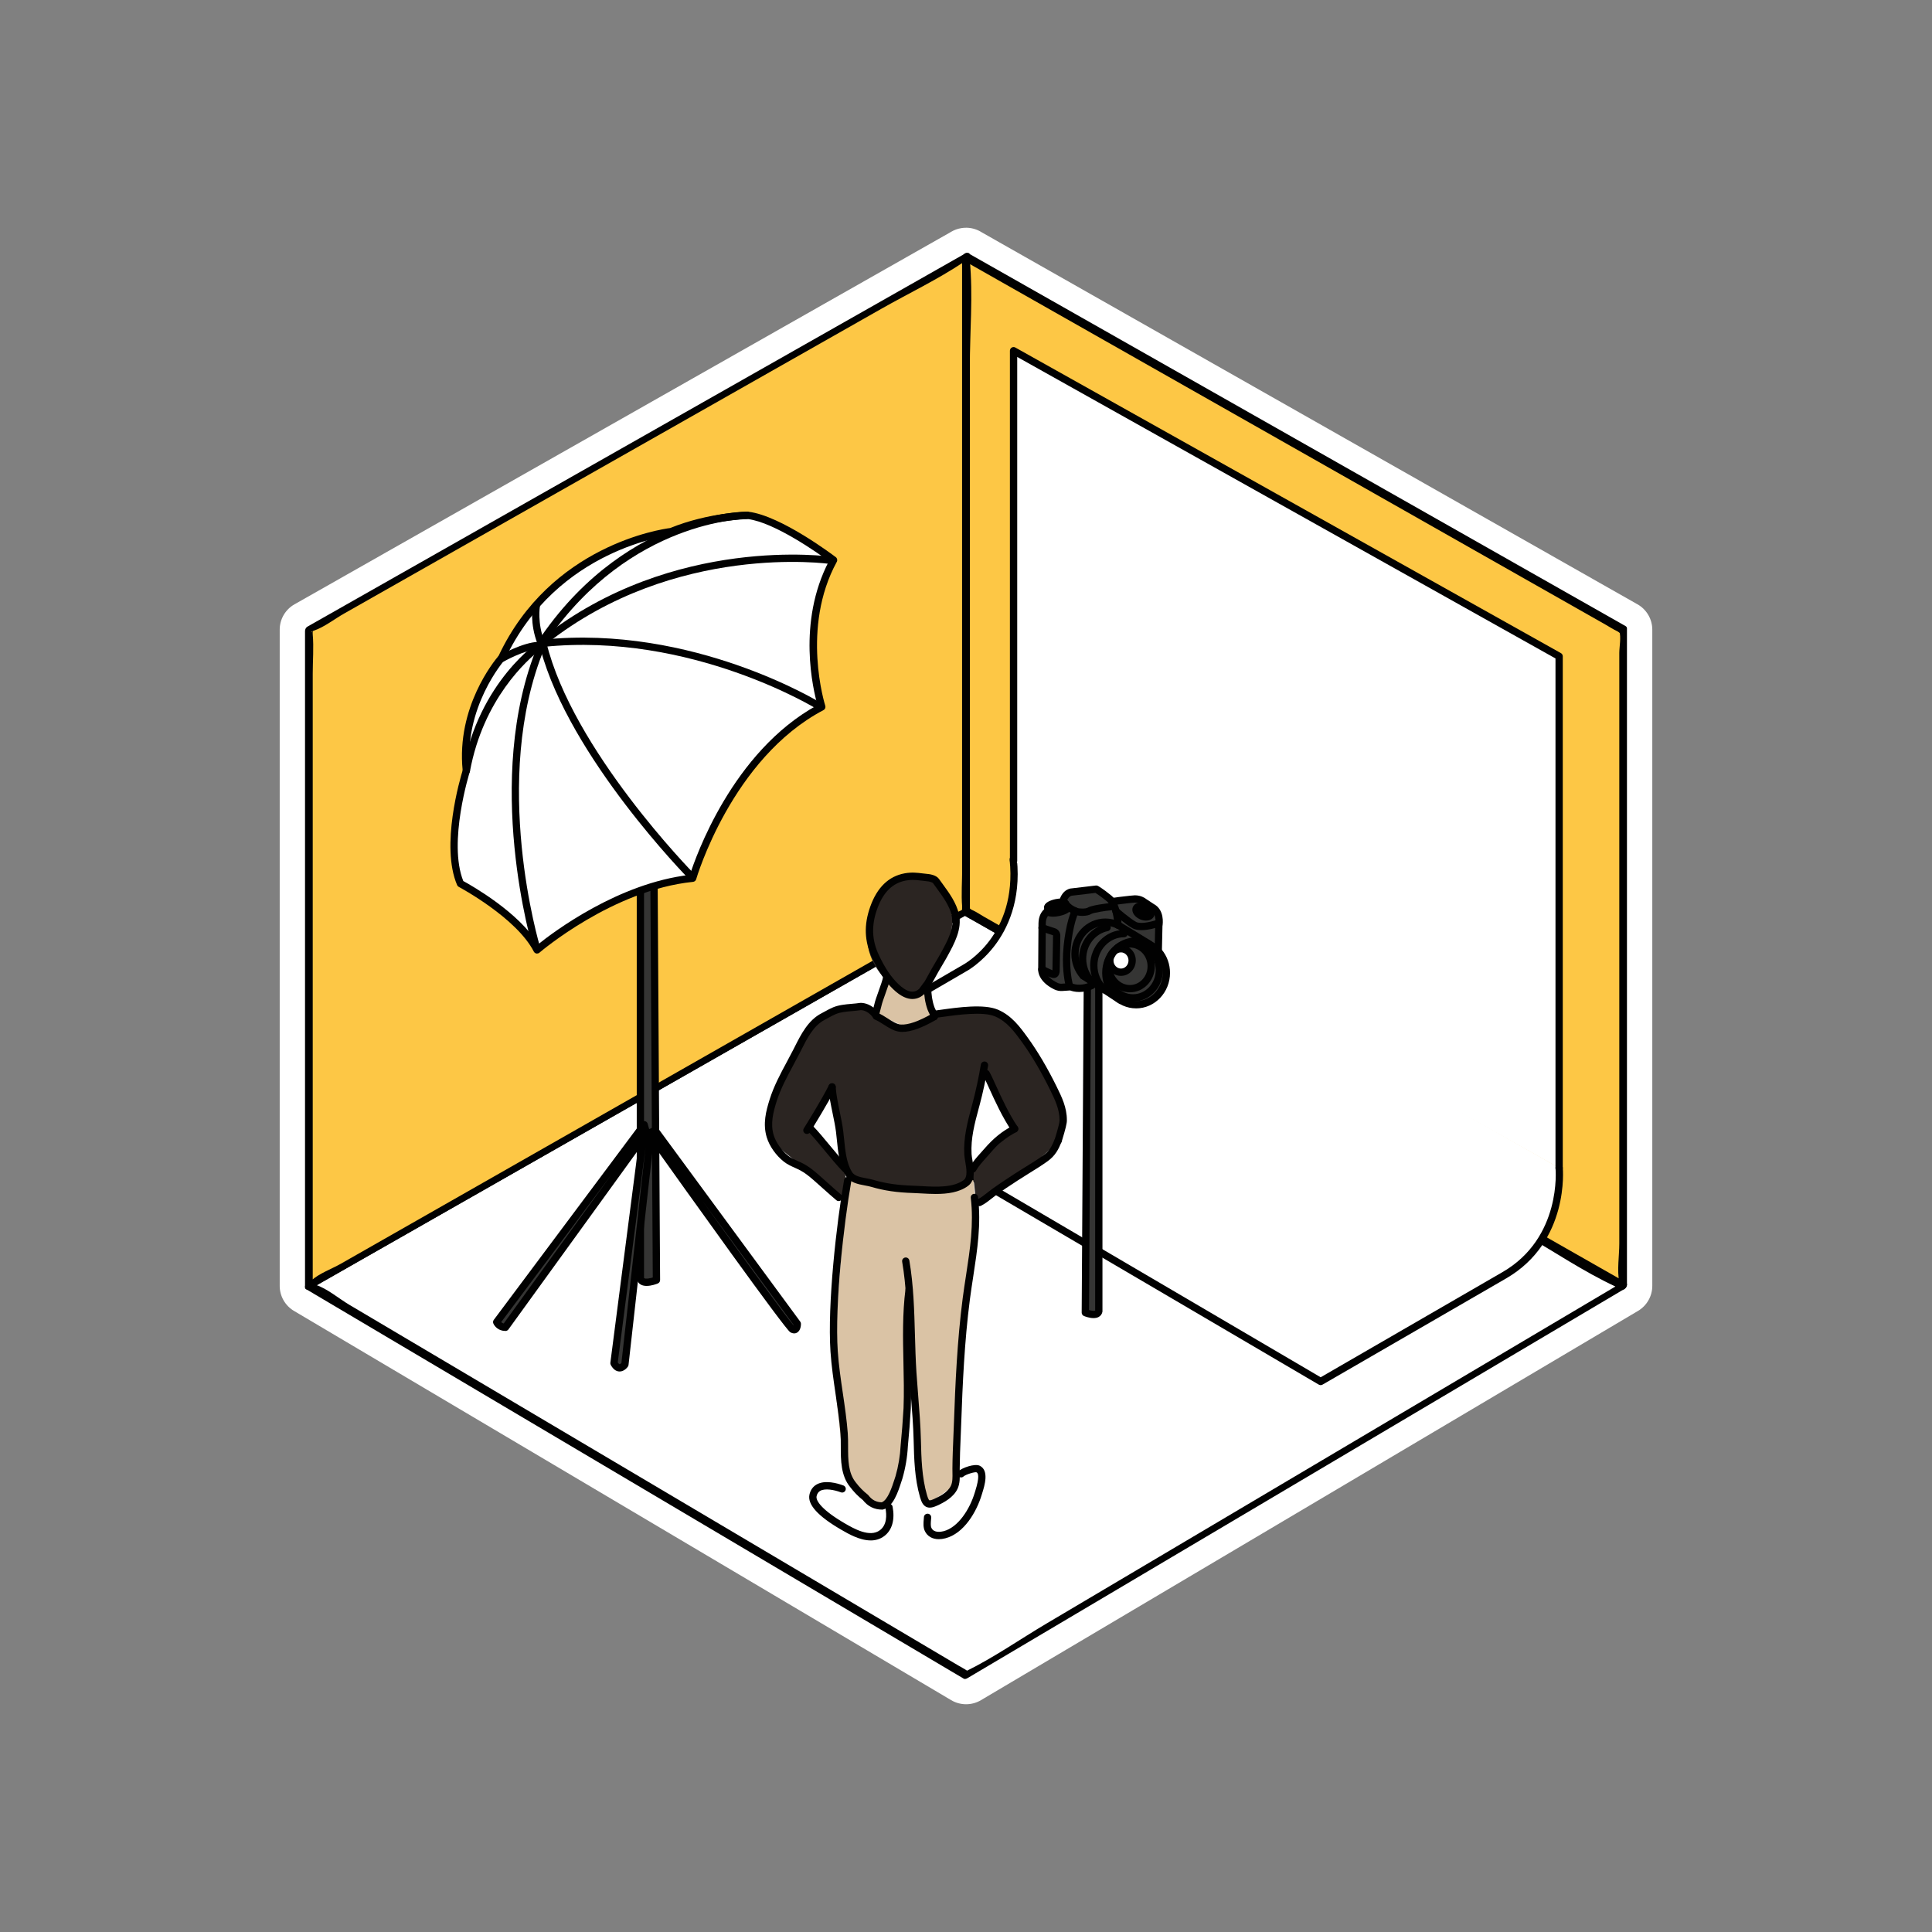 <?xml version="1.0" encoding="UTF-8"?>
<svg id="Calque_112" data-name="Calque 112" xmlns="http://www.w3.org/2000/svg" viewBox="0 0 1000 1000">
  <rect x="0" y="0" width="1000" height="1000" fill="#808080" stroke="none"/>
  <defs>
    <style>
      .cls-1 {
        fill: #010101;
      }

      .cls-2 {
        fill: #fdc745;
      }

      .cls-3 {
        fill: #fff;
      }

      .cls-4 {
        fill: #dac3a5;
      }

      .cls-5 {
        fill: #2b2522;
      }

      .cls-6 {
        fill: #353534;
      }
    </style>
  </defs>
  <g>
    <polygon class="cls-3" points="500.04 133.02 500.04 132.97 500 132.99 499.96 132.97 499.96 133.02 159.87 325.93 159.87 665.54 500.04 867.02 840.13 665.54 840.13 325.93 500.04 133.02"/>
    <path class="cls-3" d="m500.04,132.97v.05l340.09,192.91v339.61l-340.09,201.48-340.17-201.48v-339.61l340.09-192.91v-.05l.04.02.04-.02m-.03-15.09c-.8,0-1.59.06-2.38.19-1.85.29-3.65.92-5.31,1.9-.16.09-.31.19-.46.28l-339.44,192.55c-4.73,2.68-7.65,7.7-7.65,13.13v339.61c0,5.33,2.81,10.27,7.4,12.99l340.17,201.48c2.37,1.4,5.03,2.11,7.69,2.11s5.32-.7,7.7-2.11l340.09-201.48c4.59-2.72,7.4-7.66,7.4-12.99v-339.61c0-5.44-2.92-10.45-7.65-13.13L508.16,120.26c-.17-.11-.34-.21-.52-.32-2.36-1.37-5-2.07-7.64-2.07h0Z"/>
  </g>
  <polyline class="cls-3" points="840.13 665.54 500.04 867.02 159.87 665.54 499.96 471.74 840.13 665.54"/>
  <path class="cls-1" d="m839.4,663.96c-38.36,22.72-76.71,45.45-115.07,68.17-60.89,36.07-121.77,72.14-182.66,108.21-13.75,8.15-27.35,17.67-41.72,24.71-1.64.8,2.21.76.66-.28s-3.18-1.88-4.75-2.81c-7.21-4.27-14.42-8.54-21.63-12.81-58.16-34.45-116.32-68.9-174.48-103.34-29.4-17.42-58.81-34.83-88.21-52.25-10.27-6.08-20.53-12.16-30.8-18.24-5.28-3.13-11.52-8.47-17.4-10.31-.76-.24-1.54-.91-2.24-1.33l-.49,3.45c38.19-21.76,76.37-43.52,114.56-65.28,61-34.76,121.99-69.52,182.99-104.28,13.78-7.85,27.47-17.2,41.88-23.87,1.69-.78-2.23-.75-.64.28s3.24,1.84,4.84,2.76c7.18,4.09,14.36,8.18,21.54,12.27,58.26,33.19,116.51,66.38,174.77,99.57,29.21,16.64,58.43,33.29,87.64,49.93,15.92,9.07,31.76,19.96,48.44,27.59.79.36,1.53.87,2.28,1.3,1.87,1.07,4.57-2.52,2.45-3.73-38.71-22.06-77.43-44.11-116.14-66.17-61.24-34.89-122.47-69.77-183.71-104.66-9.26-5.28-18.52-10.55-27.78-15.83-3.27-1.86-8.44-6.35-12.23-6.97-2.45-.4-4.51,1.37-6.69,2.62-6.93,3.95-13.85,7.89-20.78,11.84-58.05,33.08-116.1,66.16-174.15,99.24-29.81,16.99-59.62,33.98-89.43,50.96-16.29,9.28-33.15,17.96-49.03,27.94-.74.46-1.52.87-2.28,1.3-1.18.67-1.87,2.63-.49,3.45,38.36,22.72,76.73,45.45,115.09,68.17,61.09,36.18,122.17,72.36,183.26,108.54,13.94,8.26,27.88,16.51,41.82,24.77.6.36,1.43.04,1.96-.28,38.36-22.72,76.71-45.45,115.07-68.17,61.07-36.18,122.14-72.36,183.22-108.54,13.94-8.26,27.87-16.51,41.81-24.77,2.23-1.32,1.08-4.68-1.46-3.17h0Z"/>
  <polygon class="cls-2" points="500.04 132.97 159.87 325.93 159.87 665.54 500.04 471.74 500.04 132.97"/>
  <polygon class="cls-2" points="499.96 132.97 840.13 325.93 840.13 665.54 499.96 471.74 499.96 132.97"/>
  <path class="cls-1" d="m499.31,131.38c-38.4,21.78-76.79,43.56-115.19,65.34-60.91,34.55-121.83,69.11-182.74,103.66-14.08,7.99-28.16,15.97-42.24,23.96-.85.48-1.26,1.44-1.26,2.36v339.61c0,1.52,1.9,1.28,2.72.81,38.45-21.91,76.91-43.82,115.36-65.72,60.94-34.72,121.88-69.44,182.82-104.15,14-7.97,28-15.95,41.99-23.92.85-.48,1.26-1.44,1.26-2.36V132.19c0-2.55-3.98-.55-3.98,1.55v315.73c0,6.58-.58,13.46,0,20.02.13,1.53-.77,3.86.62,1.84,1.6-2.33-.65-.29-1.5.04-5.33,2.1-10.49,5.98-15.46,8.81-9.08,5.17-18.15,10.34-27.23,15.51-57.12,32.54-114.23,65.08-171.35,97.62-26.39,15.03-52.78,30.07-79.16,45.1-9.2,5.24-18.41,10.49-27.61,15.73-4.61,2.63-11.32,5.04-15.22,8.67-.51.48-1.37.78-1.99,1.14.91.27,1.81.54,2.72.81v-316.01c0-6.69.59-13.7,0-20.38-.09-1.06.11-2.16,0-3.22.32,2.99-2.51,2.32.75,1.21,5.24-1.8,10.52-5.97,15.32-8.69,9.06-5.14,18.13-10.28,27.19-15.43,57.27-32.48,114.54-64.97,171.8-97.45,26.44-15,52.89-30,79.33-45,14.03-7.96,29.09-15.14,42.51-24.11.63-.42,1.34-.76,2.01-1.14,2.26-1.28,1.11-4.63-1.46-3.17Z"/>
  <path class="cls-3" d="m807.01,604.55s3.85,36.94-28.45,55.56l-94.99,54.94-261.5-154.88,94.99-49.04,20.76-59.88,269.2,153.3Z"/>
  <path class="cls-1" d="m498.73,134.83c34.03,19.3,68.06,38.61,102.09,57.91,58.8,33.35,117.59,66.7,176.39,100.05,17.97,10.19,35.94,20.39,53.92,30.58,1.9,1.08,3.79,2.34,5.77,3.27,1.66.79,1.89,1.9,1.24.09,1.04,2.94,0,8.19,0,11.24,0,57.87,0,115.74,0,173.6,0,32.45,0,64.9,0,97.36,0,11.59,0,23.18,0,34.78,0,6.18-1.26,13.88,0,19.95.17.8,0,1.81,0,2.64,1.07-.88,2.14-1.76,3.21-2.64-34.1-19.43-68.2-38.85-102.3-58.28-58.63-33.4-117.26-66.8-175.88-100.2-18-10.25-35.99-20.51-53.99-30.76-1.91-1.09-3.84-2.46-5.86-3.34-1.67-.72-2.07-2.09-1.37-.15-1.02-2.84,0-7.92,0-10.87,0-57.53,0-115.07,0-172.6,0-32.44,0-64.89,0-97.33,0-18.12,1.78-37.27,0-55.32-.09-.86,0-1.77,0-2.64,0-2.55-3.98-.55-3.98,1.55,0,38.25,0,76.5,0,114.75,0,60.64,0,121.28,0,181.92,0,14.04,0,28.07,0,42.11,0,.47.39.88.76,1.09,38.45,21.91,76.91,43.82,115.36,65.72,60.94,34.72,121.88,69.44,182.82,104.15,14,7.97,28,15.95,41.99,23.92,1.59.91,3.21-1.27,3.21-2.64,0-38.34,0-76.69,0-115.03,0-60.79,0-121.58,0-182.37,0-14.07,0-28.14,0-42.21,0-.47-.39-.88-.76-1.09-38.4-21.78-76.79-43.56-115.19-65.34-60.91-34.55-121.83-69.11-182.74-103.66-14.08-7.99-28.16-15.97-42.24-23.96-1.87-1.06-4.57,2.53-2.45,3.73Z"/>
  <g>
    <path class="cls-3" d="m807.01,604.55s3.85,36.94-28.45,55.56l-94.99,54.94-274.85-161.28,90.34-52.57s29.61-15.59,25.41-56.36"/>
    <path class="cls-1" d="m683.56,716.94c-.33,0-.66-.09-.95-.26l-274.85-161.28c-.58-.34-.93-.96-.93-1.63s.36-1.29.94-1.63l90.34-52.57c1.23-.65,28.5-15.59,24.48-54.53-.11-1.04.65-1.96,1.68-2.07,1.05-.08,1.96.65,2.07,1.68,2.23,21.68-5.03,36.33-11.51,44.81-7.05,9.22-14.58,13.25-14.9,13.41l-87.47,50.91,271.12,159.09,94.04-54.39c30.83-17.77,27.56-53.38,27.52-53.73-.11-1.04.65-1.96,1.68-2.07,1.03-.13,1.96.64,2.07,1.68.04.38,3.6,38.38-29.39,57.39l-94.98,54.94c-.29.17-.62.25-.95.25Z"/>
  </g>
  <g>
    <polyline class="cls-3" points="524.62 445.54 524.62 181.53 807.01 339.7 807.01 604.55"/>
    <path class="cls-1" d="m807.01,606.44c-1.04,0-1.89-.84-1.89-1.89v-263.74l-278.61-156.06v260.79c0,1.04-.84,1.89-1.89,1.89s-1.89-.84-1.89-1.89V181.53c0-.67.36-1.29.93-1.63.58-.34,1.3-.35,1.88-.02l282.38,158.17c.6.33.97.96.97,1.65v264.85c0,1.04-.84,1.89-1.89,1.89Z"/>
  </g>
  <path class="cls-6" d="m562.87,500.49l-1.1,178.93s6.23,2.57,6.97-.73v-177.83l-5.87-.37Z"/>
  <path class="cls-1" d="m566.03,682.25c-2.18,0-4.41-.86-4.98-1.09-.71-.29-1.17-.99-1.17-1.76l1.1-178.93c0-.52.22-1.01.6-1.37.38-.35.88-.53,1.41-.51l5.87.37c1,.06,1.77.89,1.77,1.88v177.83c0,.14-.01.27-.04.41-.26,1.17-.94,2.07-1.98,2.61-.77.4-1.67.55-2.57.55Zm-2.36-4.17c1.45.42,2.8.52,3.18.28v-175.74l-2.1-.13-1.08,175.58Z"/>
  <path class="cls-6" d="m571.5,502.98c0,9.1,7.02,16.49,15.68,16.49,8.66,0,15.68-7.38,15.68-16.49,0-4.18-1.48-7.99-3.91-10.89-2.87-3.43-7.08-5.59-11.77-5.59-8.66,0-15.68,7.38-15.68,16.49Z"/>
  <ellipse class="cls-6" cx="572.18" cy="493.82" rx="15.68" ry="16.49"/>
  <polygon class="cls-6" points="593.89 488.07 578.86 478.88 560.67 505.08 579.86 517.66 593.89 488.07"/>
  <path class="cls-6" d="m595.6,469.23l-4.13-2.73s-1.74-1.49-4.63-1.49c-2.89,0-43.14,5.45-43.14,5.45,0,0-4.71.66-4.88,7.11l-.17,24.29s-.25,5.29,8.92,9.01l6.03-.41s4.21,2.07,10.08-.41c5.87-2.48,6.53-2.56,6.53-2.56l28.71-15.4.3-13.19s1.4-7.11-3.64-9.67Z"/>
  <path class="cls-1" d="m558.68,513.46c-2.28,0-3.98-.5-4.78-.8l-4.01.27c-1.46.1-2.91-.18-4.21-.82-8.5-4.14-8.33-9.81-8.32-10.05l.16-24.22c.16-6.4,4.32-8.66,6.5-8.96,4.14-.56,40.46-5.47,43.4-5.47,3.17,0,5.22,1.44,5.74,1.85l3.97,2.62c5.7,2.99,4.77,10.22,4.56,11.48l-.29,13.05c-.02,1.03-.86,1.84-1.89,1.84h-.04c-1.04-.02-1.87-.89-1.84-1.93l.3-13.19c0-.11.01-.22.04-.32.01-.05,1.05-5.74-2.64-7.62-.06-.03-.13-.07-.18-.11l-4.13-2.73c-.07-.04-.13-.09-.19-.14-.03-.03-1.3-1.03-3.4-1.03s-26.76,3.25-42.88,5.44c-.28.05-3.13.69-3.24,5.28l-.17,24.26c0,.17.1,3.58,6.2,6.56.71.35,1.51.51,2.3.44l4.44-.3c.32-.02.65.04.94.18.15.07,4.03,1.79,9.34-.69.95-.44,2.07-.03,2.51.91.44.94.03,2.07-.91,2.51-2.75,1.28-5.24,1.68-7.27,1.68Z"/>
  <path class="cls-6" d="m580.48,478.82s-2-10.18-6.41-13.79c-4.41-3.61-6.65-4.81-6.65-4.81l-12.91,1.52s-4.57.24-5.05,8.98l31.03,8.1Z"/>
  <ellipse class="cls-2" cx="546.93" cy="468.69" rx="4.68" ry="1.47" transform="translate(-84.34 121.84) rotate(-11.81)"/>
  <path class="cls-2" d="m542.34,469.65l9.17-1.92,1,1.44c.14.11.23.23.26.37.19.9-1.99,2.12-4.86,2.72-2.87.6-5.36.36-5.54-.54-.01-.06-.01-.13,0-.2v-1.88Z"/>
  <ellipse class="cls-2" cx="591.87" cy="471.8" rx="2.52" ry="4.08" transform="translate(-72.92 833.69) rotate(-67.12)"/>
  <ellipse class="cls-2" cx="591.82" cy="470.91" rx="1.35" ry="2.18" transform="translate(-72.13 833.1) rotate(-67.12)"/>
  <path class="cls-1" d="m560.28,474.07c-1.77,0-3.49-.32-4.52-.81-2.25-1.08-3.2-1.61-4.92-3.27-.75-.72-.77-1.92-.05-2.67.72-.75,1.92-.77,2.67-.05,1.32,1.27,1.88,1.6,3.93,2.58,1.16.56,4.56.61,5.63-.07,2-1.26,10.51-2.28,11.86-2.37,1.02-.05,1.94.71,2.01,1.75.07,1.04-.71,1.94-1.75,2.01-2.89.2-9.11,1.26-10.12,1.81-1.21.77-3,1.08-4.74,1.08Z"/>
  <path class="cls-1" d="m553.62,512.35c-.8,0-1.54-.51-1.8-1.31-.07-.21-1.67-5.34-1.67-14.26s2.18-21.17,4.75-26.1c.48-.92,1.62-1.28,2.55-.8.92.48,1.28,1.62.8,2.55-2.3,4.4-4.32,15.78-4.32,24.35s1.48,13.07,1.49,13.12c.31.99-.24,2.05-1.23,2.37-.19.06-.38.09-.57.09Z"/>
  <path class="cls-1" d="m564.88,509.75c-.5,0-1-.2-1.37-.59-3.25-3.46-5.05-8.04-5.05-12.89,0-8.77,5.96-16.35,14.18-18.03,1.02-.2,2.02.45,2.23,1.47.21,1.02-.45,2.02-1.47,2.23-6.47,1.32-11.16,7.35-11.16,14.33,0,3.89,1.43,7.55,4.02,10.3.71.76.68,1.95-.08,2.67-.36.34-.83.51-1.29.51Z"/>
  <ellipse class="cls-6" cx="581.84" cy="499.71" rx="15.68" ry="16.49"/>
  <path class="cls-6" d="m574.34,503.82c0,7.65,5.9,13.85,13.17,13.85,7.27,0,13.17-6.2,13.17-13.85,0-3.51-1.24-6.71-3.28-9.15-2.41-2.88-5.95-4.7-9.88-4.7-7.27,0-13.17,6.2-13.17,13.85Z"/>
  <path class="cls-3" d="m578.74,490.6c.46-.12.94-.18,1.44-.18,1.83,0,3.47.84,4.59,2.18.95,1.13,1.52,2.62,1.52,4.25,0,3.55-2.74,6.43-6.11,6.43-3,0-5.49-2.27-6.01-5.26l.7-3.72,3.87-3.69"/>
  <path class="cls-1" d="m584.84,513.62c-7.12,0-12.91-6.05-12.91-13.48s5.79-13.48,12.91-13.48c3.72,0,7.27,1.68,9.72,4.61,2.06,2.45,3.19,5.6,3.19,8.87,0,7.43-5.79,13.48-12.91,13.48Zm0-23.18c-5.04,0-9.13,4.35-9.13,9.7s4.1,9.7,9.13,9.7,9.13-4.35,9.13-9.7c0-2.38-.82-4.67-2.31-6.45-1.73-2.07-4.22-3.26-6.82-3.26Z"/>
  <path class="cls-1" d="m580.22,505.11c-4.23,0-7.67-3.57-7.67-7.97s3.44-7.97,7.67-7.97c2.22,0,4.33,1,5.79,2.74,1.21,1.45,1.88,3.3,1.88,5.23,0,4.39-3.44,7.97-7.67,7.97Zm0-12.16c-2.15,0-3.89,1.88-3.89,4.19s1.75,4.19,3.89,4.19,3.89-1.88,3.89-4.19c0-1.04-.36-2.04-1-2.81-.74-.88-1.79-1.39-2.89-1.39Z"/>
  <path class="cls-1" d="m588.04,521.93c-9.68,0-17.56-8.24-17.56-18.37s7.88-18.37,17.56-18.37c5.06,0,9.88,2.28,13.21,6.27,2.81,3.35,4.35,7.65,4.35,12.11,0,10.13-7.88,18.37-17.56,18.37Zm0-32.97c-7.6,0-13.79,6.55-13.79,14.6s6.19,14.6,13.79,14.6,13.79-6.55,13.79-14.6c0-3.57-1.23-7.01-3.47-9.68-2.62-3.13-6.38-4.92-10.32-4.92Z"/>
  <path class="cls-1" d="m544.63,472.32c-2.33,0-3.82-.79-4.13-2.28-.15-.73-.09-2.13,2.06-3.33.97-.54,2.28-1,3.69-1.3,4.04-.84,6.69-.12,7.12,1.94.15.73.09,2.13-2.06,3.33-.97.54-2.28,1-3.69,1.3-1.11.23-2.11.34-2.99.34Z"/>
  <path class="cls-1" d="m544.96,474.48c-.36,0-.7-.02-1.02-.05-2.48-.24-3.23-1.4-3.43-2.32-.05-.21-.06-.44-.04-.68v-1.76c-.02-1.04.81-1.89,1.86-1.9h.01c1.04,0,1.88.83,1.89,1.87v1.04c.66.07,1.79.06,3.29-.25,1.33-.28,2.29-.66,2.89-.96l-.45-.65c-.59-.86-.38-2.03.48-2.63s2.03-.38,2.63.48l.88,1.27c.42.43.6.88.67,1.21.68,3.25-4.67,4.63-6.32,4.97-1.16.24-2.31.37-3.33.37Zm-.74-2.65h0s0,0,0,0Zm7.11-1.19s0,0,0,0c0,0,0,0,0,0Z"/>
  <path class="cls-1" d="m578.63,480.69c-1.03,0-1.87-.83-1.89-1.86-.04-2.59-.82-9.84-3.87-12.34-3.04-2.49-5.02-3.79-5.87-4.32l-12.28,1.45c-.13.01-1.96.3-2.89,3.84-.27,1.01-1.3,1.61-2.31,1.34-1.01-.27-1.61-1.3-1.34-2.31,1.68-6.33,6.04-6.63,6.22-6.64l12.79-1.51c.39-.04.77.03,1.11.21.1.05,2.46,1.33,6.96,5.01,4.95,4.05,5.24,14.07,5.25,15.2.01,1.04-.82,1.9-1.86,1.91,0,0-.02,0-.03,0Z"/>
  <path class="cls-1" d="m579.86,519.55c-.36,0-.71-.1-1.03-.31l-19.19-12.58c-.87-.57-1.12-1.74-.54-2.61.57-.87,1.74-1.12,2.61-.54l19.19,12.58c.87.57,1.12,1.74.54,2.61-.36.55-.96.85-1.58.85Z"/>
  <path class="cls-1" d="m594.84,490.54c-.34,0-.67-.09-.98-.28l-15.99-9.77c-.89-.54-1.17-1.7-.63-2.6s1.7-1.17,2.6-.63l15.99,9.77c.89.54,1.17,1.7.63,2.6-.36.58-.98.9-1.61.9Z"/>
  <path class="cls-1" d="m560.71,507.01c-.52,0-1.03-.21-1.4-.62-3.08-3.42-4.78-7.89-4.78-12.6,0-10.13,7.88-18.37,17.56-18.37,2.56,0,5.04.57,7.36,1.68.94.45,1.33,1.58.88,2.52-.45.94-1.58,1.33-2.52.88-1.8-.87-3.72-1.31-5.72-1.31-7.6,0-13.79,6.55-13.79,14.6,0,3.77,1.35,7.34,3.81,10.07.7.77.63,1.97-.14,2.67-.36.32-.81.48-1.26.48Z"/>
  <path class="cls-1" d="m571.86,514.32c-.44,0-.88-.15-1.24-.46-4.04-3.51-6.35-8.66-6.35-14.15,0-10.13,7.88-18.37,17.56-18.37,1.04,0,1.89.84,1.89,1.89s-.84,1.89-1.89,1.89c-7.6,0-13.79,6.55-13.79,14.6,0,4.39,1.84,8.51,5.05,11.3.79.68.87,1.87.19,2.66-.37.43-.9.65-1.42.65Z"/>
  <path class="cls-1" d="m593.18,476.5c-.98,0-2.03-.22-3.02-.64-1.32-.56-2.45-1.42-3.17-2.45-.9-1.27-1.13-2.7-.61-3.93h0c.52-1.23,1.7-2.07,3.24-2.31,1.23-.19,2.64,0,3.97.57,3.08,1.3,4.74,4.1,3.78,6.38-.52,1.23-1.7,2.07-3.24,2.31-.31.05-.62.07-.94.07Zm-3.27-5.53c.13.32.67.97,1.72,1.41,1.05.44,1.88.37,2.21.25-.13-.32-.67-.97-1.72-1.41-1.05-.44-1.89-.38-2.21-.25Zm-.11.06h0Zm-1.68-.82h.02-.02Z"/>
  <path class="cls-1" d="m592.52,474.3c-.64,0-1.31-.14-1.96-.41-.85-.36-1.59-.93-2.07-1.61-.67-.93-.82-2.01-.42-2.95.72-1.7,2.86-2.3,5.01-1.4.86.36,1.59.93,2.07,1.61.67.93.82,2.01.42,2.95-.29.69-.86,1.24-1.6,1.54-.44.18-.93.27-1.45.27Z"/>
  <path class="cls-1" d="m586.46,518.4c-8.56,0-15.51-7.28-15.51-16.22s6.96-16.22,15.51-16.22c4.47,0,8.73,2.02,11.67,5.54,2.48,2.96,3.84,6.75,3.84,10.68,0,8.94-6.96,16.22-15.51,16.22Zm0-28.66c-6.47,0-11.74,5.58-11.74,12.44s5.27,12.44,11.74,12.44,11.74-5.58,11.74-12.44c0-3.04-1.05-5.98-2.96-8.26-2.23-2.66-5.43-4.19-8.78-4.19Z"/>
  <path class="cls-1" d="m590.79,481.45c-1.66,0-3.27-.25-4.53-.94-3.74-2.05-9.61-7.22-9.85-7.43-.78-.69-.86-1.88-.17-2.67.69-.78,1.89-.86,2.67-.17.06.05,5.8,5.11,9.17,6.96,2.08,1.14,7.28.07,10.07-.87.99-.33,2.06.2,2.39,1.18.33.99-.19,2.06-1.18,2.39-.63.21-4.72,1.55-8.56,1.55Z"/>
  <path class="cls-1" d="m545.4,506.23c-.25,0-.5-.03-.76-.09-1.59-.37-5.47-2.35-6.24-2.74-.93-.48-1.29-1.62-.81-2.54.48-.93,1.62-1.29,2.54-.82,1.36.7,3.39,1.68,4.6,2.16.05-2.63.32-16.38.32-17.82,0-.22-.06-.27-.13-.31l-6.14-2.04c-.99-.33-1.52-1.4-1.19-2.39.33-.99,1.39-1.52,2.39-1.19l6.21,2.07c.97.31,2.64,1.48,2.64,3.86,0,1.64-.32,17.74-.34,18.42-.02.36-.16,1.95-1.36,2.85-.5.38-1.1.57-1.74.57Z"/>
  <path class="cls-6" d="m338.46,449.14l1.31,213.43s-7.44,3.06-8.31-.87v-212.12s7-.44,7-.44Z"/>
  <path class="cls-1" d="m334.7,665.59c-1.03,0-2.04-.17-2.91-.62-1.14-.59-1.89-1.59-2.17-2.87-.03-.13-.04-.27-.04-.41v-212.12c0-1,.77-1.82,1.77-1.88l7-.44c.54-.03,1.03.15,1.41.51.38.35.6.85.6,1.37l1.31,213.43c0,.77-.46,1.46-1.17,1.76-.66.27-3.27,1.27-5.79,1.27Zm-1.35-4.16c.05.11.11.15.19.19.8.42,2.74.1,4.34-.39l-1.29-210.1-3.24.2v210.09Z"/>
  <path class="cls-3" d="m431.48,289.91s-27.7-21.09-44.22-23.13c0,0-20.08.25-39.9,8.39,0,0-59.97,6.1-87.67,65.31,0,0-21.86,24.65-18.3,58.45,0,0-11.94,37.61-3.05,58.45,0,0,30.24,16.01,39.64,34.31,0,0,37.87-32.78,80.56-37.1,0,0,18.04-63.02,66.84-88.69,0,0-13.21-40.66,6.1-75.98Z"/>
  <path class="cls-6" d="m333.42,582.14l-76.33,102.15s1.13,2.72,4.53,2.72l72.93-100.79-1.13-4.08Z"/>
  <path class="cls-6" d="m336.59,588.93l-13.14,117.33s-2.94,4.3-5.66-.68l15.18-117.33,3.62.68Z"/>
  <path class="cls-6" d="m339.08,585.08l73.61,100.12s0,4.3-2.72,2.72c-2.34-1.36-55.34-75.53-70.07-96.19"/>
  <path class="cls-1" d="m357.8,455.39c-.49,0-.97-.19-1.34-.56-.62-.63-61.61-62.78-76.64-118.7-7.11,5.54-29.67,25.71-36.58,63.14-.19,1.02-1.18,1.7-2.2,1.51-1.02-.19-1.7-1.17-1.51-2.2,8.51-46.09,39.11-66.37,40.4-67.21.51-.33,1.16-.4,1.73-.17.57.23.99.71,1.14,1.31,13.47,55.58,75.72,119.03,76.35,119.66.73.74.73,1.94-.01,2.67-.37.36-.85.55-1.33.55Z"/>
  <path class="cls-1" d="m424.42,367.63c-.34,0-.69-.09-1-.29-.65-.4-65.59-40.44-142.26-32.5-1.06.09-1.96-.65-2.07-1.68-.11-1.04.65-1.96,1.68-2.07,77.99-8.07,144,32.65,144.66,33.06.88.55,1.15,1.72.6,2.6-.36.57-.97.88-1.6.88Z"/>
  <path class="cls-1" d="m281.82,333.55c-.56,0-1.11-.25-1.48-.72-.65-.82-.51-2.01.31-2.65,67.97-53.63,148.98-42.12,149.79-41.99,1.03.15,1.74,1.12,1.58,2.15-.15,1.03-1.13,1.73-2.15,1.59-.79-.12-80.24-11.36-146.89,41.22-.35.27-.76.41-1.17.41Z"/>
  <path class="cls-1" d="m281.83,332.16c-.37,0-.74-.11-1.07-.34-.86-.6-1.07-1.77-.48-2.63,23.21-33.47,50.84-49.19,69.93-56.48,20.75-7.92,35.83-7.87,36.44-7.89,1.04,0,1.88.86,1.87,1.9,0,1.04-.85,1.87-1.89,1.87h-.02c-1.07,0-60.15.59-103.23,62.74-.37.53-.95.81-1.55.81Z"/>
  <path class="cls-1" d="m277.77,492.74c-.81,0-1.56-.52-1.8-1.33-.27-.87-26.34-87.89,2.35-157.36.4-.96,1.51-1.42,2.46-1.02.96.4,1.42,1.5,1.02,2.46-28.16,68.2-2.49,153.96-2.22,154.81.31,1-.26,2.05-1.25,2.36-.18.06-.37.08-.55.08Z"/>
  <path class="cls-1" d="m259.38,342.9c-.65,0-1.29-.34-1.63-.94-.52-.9-.21-2.06.69-2.58.49-.28,12.03-6.91,20.35-7.18,1-.12,1.91.78,1.95,1.82s-.78,1.91-1.82,1.95c-7.39.24-18.48,6.61-18.59,6.67-.3.17-.62.25-.94.25Z"/>
  <path class="cls-1" d="m280.02,334.54c-.75,0-1.47-.45-1.76-1.2-4.19-10.67-2.58-19.85-2.51-20.23.19-1.02,1.17-1.7,2.19-1.52s1.7,1.17,1.52,2.19c-.01.08-1.47,8.56,2.31,18.18.38.97-.1,2.07-1.07,2.45-.23.09-.46.13-.69.13Z"/>
  <path class="cls-1" d="m277.98,493.57c-.12,0-.24-.01-.36-.04-.57-.11-1.05-.48-1.32-.99-9.02-17.55-38.55-33.34-38.85-33.5-.38-.2-.68-.53-.85-.93-8.69-20.35,1.56-55.13,2.87-59.38-3.28-32.76,16.34-56.65,18.62-59.3,26.89-57.17,84.22-65.54,88.79-66.12,19.84-8.08,39.52-8.42,40.35-8.43.09,0,.17,0,.25.01,16.83,2.07,43.98,22.62,45.13,23.5.74.57.96,1.59.51,2.41-18.68,34.17-6.09,74.1-5.96,74.5.28.87-.1,1.82-.92,2.25-47.5,24.98-65.72,86.92-65.9,87.54-.21.74-.86,1.28-1.62,1.36-41.59,4.21-79.14,36.33-79.51,36.65-.35.3-.79.46-1.23.46Zm-38.16-37.54c4.29,2.34,28.86,16.25,38.71,32.75,7.97-6.4,41.5-31.71,78.57-35.95,2.83-8.89,21.84-63.73,66.02-87.88-2.2-7.74-10.65-42.68,5.92-74.5-5.58-4.09-28.03-20-41.89-21.78-1.71.04-20.64.68-39.08,8.24-.17.07-.34.11-.53.13-.59.06-59.25,6.73-86.16,64.23-.08.16-.18.32-.3.45-.21.24-21.26,24.46-17.84,57,.03.26,0,.52-.08.77-.12.36-11.4,36.46-3.36,56.54Z"/>
  <path class="cls-1" d="m261.62,688.9c-3.68,0-5.67-2.44-6.27-3.88-.26-.62-.17-1.32.23-1.86l76.33-102.15c.43-.58,1.15-.86,1.86-.72.71.13,1.28.66,1.47,1.35l1.13,4.08c.15.55.05,1.15-.29,1.61l-72.93,100.8c-.36.49-.93.78-1.53.78Zm-2.2-4.57c.3.27.73.55,1.31.69l55.96-77.34-57.28,76.65Z"/>
  <path class="cls-1" d="m320.72,709.88c-.07,0-.13,0-.2,0-1.73-.09-3.21-1.23-4.38-3.39-.19-.35-.27-.75-.22-1.14l15.18-117.33c.07-.52.34-.98.76-1.28.42-.31.94-.43,1.46-.33l3.62.68c.97.18,1.64,1.08,1.53,2.06l-13.14,117.33c-.04.31-.14.6-.32.86-.18.27-1.82,2.55-4.29,2.55Zm-.97-4.7c.46.7.82.92.96.92.18-.01.64-.3.93-.6l12.47-111.35-14.36,111.03Z"/>
  <path class="cls-1" d="m411.06,690.15c-.57,0-1.26-.15-2.03-.6-2.77-1.62-52.97-71.88-74.43-102.01-.33-.46-.43-1.04-.29-1.58.15-.54.52-.99,1.03-1.23l2.95-1.36c.81-.38,1.78-.13,2.31.6l73.61,100.11c.24.32.37.72.37,1.12,0,.8-.15,3.48-2.01,4.56-.32.19-.84.4-1.51.4Zm-47.57-68.69c21.89,30.51,43.51,60.33,47.23,64.54.02-.08.03-.16.04-.25l-47.28-64.3Z"/>
  <path class="cls-4" d="m452.89,524.4l6.51-16.59s8.83,8.47,12.58,7.94,8.12-2.85,8.12-2.85l2.59,13.29-14.09,5.35-15.08-6.78-.62-.36Z"/>
  <path class="cls-5" d="m475.78,453.99s9.08-1.62,15.24,13.29c6.16,14.91-5.19,34.04-5.19,34.04,0,0-8.92,17.99-18.64,12.48-9.73-5.51-18.15-16.21-18.15-27.56s4.21-32.91,26.75-32.26Z"/>
  <polygon class="cls-4" points="443.83 770.64 436.48 756.56 430.98 706.07 437.7 621.03 439.62 609.18 503.81 610.9 506.26 635.07 497.08 692.3 495.85 767.58 480.55 778.29 475.04 755.95 471.06 671.79 467.39 756.25 459.13 778.59 453.32 778.59 443.83 770.64"/>
  <path class="cls-5" d="m472.03,532.15l14.64-6.62s17.95-6.45,26.84-1.74c8.89,4.71,22.83,22.13,29.45,35.03,6.62,12.9,8.71,20.74,6.27,28.06-2.44,7.32-18.12,18.3-21.78,21.43-3.66,3.14-22.13,14.81-22.13,14.81l-1.92-17.95,21.09-20.39-15.34-29.62-7.14,35.03-.17,20.56s-7.84,6.45-27.01,5.92c-19.17-.52-35.2-7.49-35.2-7.49l-8.71-45.83-10.8,19.69,16.73,21.26,1.39,8.19-.52,8.54-24.05-18.47-14.29-11.68.17-18.12,20.74-43.04,12.55-6.8,14.46-1.22,12.72,8.36,12.02,2.09Z"/>
  <path class="cls-1" d="m472.27,517.09c-2.65,0-5.96-1.23-9.88-5-4.17-4.01-7.55-9.01-10.94-16.22-4.07-8.66-4.39-17.12-1-26.62,3.54-9.93,9.54-15.73,17.83-17.22,3.6-.65,6.35-.32,9.27.04.77.09,1.58.19,2.43.27,1,.08,4.5.5,5.98,2.52,0,0,.01.01.02.02.63.89,1.28,1.77,1.93,2.67,3.46,4.74,7.05,9.65,8.44,15.61,1.78,7.66-2.47,15.4-5.89,21.62l-.78,1.43c-2.7,4.48-5.29,9.03-7.74,13.59-.04.08-.09.16-.15.23l-3.15,4.22c-.06.09-.14.17-.21.24-1.3,1.23-3.36,2.59-6.15,2.59Zm.13-61.65c-1.08,0-2.2.09-3.45.31-6.96,1.26-11.85,6.09-14.94,14.77-3.03,8.5-2.76,16.05.86,23.75,3.18,6.77,6.31,11.43,10.14,15.1,4.34,4.17,7.94,5,10.7,2.49l2.96-3.97c2.46-4.57,5.06-9.12,7.72-13.55l.75-1.37c3.27-5.95,6.98-12.69,5.53-18.95-1.21-5.21-4.57-9.81-7.81-14.24-.66-.9-1.31-1.8-1.95-2.69-.3-.39-1.91-.87-3.26-.98-.92-.09-1.75-.19-2.55-.29-1.68-.2-3.15-.38-4.7-.38Z"/>
  <path class="cls-1" d="m483.56,528.08c-.95,0-1.77-.72-1.87-1.68-.06-.58-.45-1.36-.83-2.12-.31-.62-.6-1.24-.81-1.83-1.33-3.82-1.7-7.13-1.84-10.92-.04-1.04.77-1.92,1.82-1.96,1.02-.1,1.92.77,1.96,1.82.13,3.55.45,6.43,1.63,9.82.16.46.4.93.63,1.4.49,1,1.06,2.14,1.19,3.38.11,1.04-.63,1.97-1.67,2.08-.07,0-.14.01-.21.01Z"/>
  <path class="cls-1" d="m467.02,534.11c-.33,0-.65-.01-.97-.04-3.12-.22-5.96-2.04-8.71-3.8-1.59-1.01-3.08-1.97-4.46-2.51-.97-.38-1.46-1.47-1.08-2.44.38-.97,1.48-1.46,2.44-1.08,1.73.67,3.46,1.78,5.14,2.85,2.35,1.51,4.79,3.06,6.95,3.22,3.73.23,9.26-1.67,16.3-5.75.9-.53,2.06-.22,2.58.68.53.9.22,2.06-.68,2.58-7.27,4.22-13.01,6.29-17.49,6.29Z"/>
  <path class="cls-1" d="m434.15,621.7c-.43,0-.86-.14-1.21-.44-2.43-2.03-4.8-4.17-7.11-6.23-1.6-1.44-3.2-2.87-4.83-4.29-2.41-2.09-4.49-3.74-6.85-4.99-.9-.48-1.82-.89-2.75-1.31-1.9-.86-3.87-1.74-5.66-3.15-4.11-3.23-7.52-8.08-8.89-12.66-2.09-6.96-.39-13.51,1.53-19.61,2.15-6.85,5.6-13.26,8.93-19.47,1.07-1.99,2.13-3.98,3.15-5.97l.92-1.81c3.25-6.43,6.92-13.73,13.83-17.29.61-.31,1.22-.65,1.84-.99,1.34-.74,2.73-1.5,4.17-2.1,2.97-1.23,6.34-1.53,9.61-1.81,1.52-.13,2.96-.26,4.29-.47.27-.03,3.51-.29,7,2.42.16-.58.32-1.15.44-1.72.33-1.59,1.23-4.09,2.17-6.73.99-2.76,2.11-5.89,2.35-7.43.16-1.03,1.12-1.72,2.15-1.58,1.03.16,1.73,1.12,1.58,2.15-.29,1.9-1.38,4.93-2.53,8.13-.86,2.4-1.75,4.89-2.03,6.22-.14.68-.33,1.37-.53,2.06-.28,1-.55,1.95-.63,2.84-.07.77-.6,1.42-1.35,1.64-.75.22-1.54-.04-2.02-.65-2.93-3.75-6.03-3.61-6.17-3.62-1.32.22-2.89.35-4.41.49-2.98.26-6.06.53-8.49,1.53-1.25.52-2.55,1.23-3.8,1.92-.65.35-1.28.7-1.92,1.03-5.82,3-9.06,9.43-12.2,15.64l-.93,1.83c-1.03,2.01-2.11,4.02-3.19,6.03-3.25,6.05-6.61,12.31-8.65,18.81-1.74,5.55-3.3,11.46-1.51,17.39,1.14,3.81,4.13,8.04,7.61,10.77,1.43,1.13,3.1,1.88,4.88,2.67,1,.45,2,.9,2.98,1.42,2.67,1.42,4.94,3.22,7.54,5.48,1.64,1.43,3.26,2.88,4.87,4.33,2.28,2.04,4.63,4.16,7.01,6.15.8.67.9,1.86.24,2.66-.37.45-.91.68-1.45.68Z"/>
  <path class="cls-1" d="m417.66,586.94c-.34,0-.68-.09-1-.28-.88-.55-1.16-1.71-.61-2.6,1.6-2.57,9.72-15.7,12.93-22.28.46-.93,1.59-1.33,2.52-.87.94.46,1.33,1.59.87,2.52-3.3,6.75-11.5,20.03-13.12,22.62-.36.58-.97.89-1.61.89Z"/>
  <path class="cls-1" d="m525.17,586.16c-.6,0-1.2-.29-1.56-.82-4.75-6.96-8.74-15.73-11.65-22.12-1.3-2.85-2.42-5.31-3.16-6.6-.52-.9-.21-2.06.69-2.58.9-.52,2.06-.21,2.58.69.84,1.45,1.94,3.87,3.33,6.93,2.85,6.27,6.76,14.86,11.33,21.56.59.86.36,2.04-.5,2.62-.33.22-.69.33-1.06.33Z"/>
  <path class="cls-1" d="m547.71,592.23c-.18,0-.36-.02-.54-.08-1-.3-1.57-1.35-1.27-2.35l.29-.95c1.55-5.09,2.3-8.12,2.24-9.01,0-5.74-2.46-10.75-4.83-15.59-4.74-9.67-9.75-18.15-14.88-25.2-3.54-4.85-7.54-10.36-13.71-12.97-6.26-2.66-19.56-.79-27.5.32-1.09.15-2.1.29-3.01.41-1.06.13-1.98-.59-2.12-1.63-.14-1.03.59-1.98,1.63-2.12.9-.12,1.9-.26,2.98-.41,8.87-1.24,22.28-3.12,29.5-.06,7.13,3.03,11.46,8.98,15.28,14.23,5.26,7.23,10.38,15.89,15.22,25.76,2.57,5.23,5.22,10.64,5.22,17.13.11,1.56-.83,5.09-2.4,10.24l-.28.93c-.24.82-1,1.35-1.81,1.35Z"/>
  <path class="cls-1" d="m484.44,617.99c-2.55,0-5.06-.14-7.41-.27-1.4-.08-2.74-.15-4.01-.2-8.89-.28-15.27-1.21-22.01-3.19-.97-.29-2.09-.5-3.27-.72-3.69-.69-7.88-1.47-10.06-5.13-3.22-5.39-3.9-12.3-4.51-18.39-.15-1.47-.29-2.92-.47-4.3-.37-2.9-1.03-6.09-1.73-9.47-.95-4.62-1.94-9.39-2.18-13.62-.06-1.04.74-1.93,1.77-1.99,1.02-.08,1.93.74,1.99,1.77.23,3.95,1.19,8.59,2.11,13.07.68,3.3,1.39,6.71,1.77,9.76.18,1.42.33,2.89.48,4.4.6,5.98,1.21,12.16,4,16.83,1.3,2.19,4.32,2.75,7.51,3.35,1.22.23,2.49.47,3.64.81,6.41,1.89,12.52,2.77,21.07,3.04,1.29.04,2.67.12,4.1.2,7.15.4,16.03.9,21.55-3.12,2.19-1.6,1.44-6.02.83-9.58-.23-1.34-.44-2.6-.5-3.69-.5-8.7,1.71-16.95,3.85-24.93l.48-1.82c1.66-6.24,3.05-12.71,4.25-19.79.18-1.03,1.14-1.71,2.18-1.55,1.03.18,1.72,1.15,1.55,2.18-1.22,7.19-2.63,13.78-4.32,20.13l-.49,1.82c-2.16,8.04-4.19,15.64-3.73,23.74.05.89.25,2.05.46,3.28.74,4.34,1.74,10.28-2.33,13.26-4.61,3.36-10.69,4.12-16.58,4.12Z"/>
  <path class="cls-1" d="m503.5,606.96c-.32,0-.64-.08-.94-.25-.9-.52-1.22-1.67-.7-2.58,1.6-2.79,3.71-5.14,5.76-7.42.57-.63,1.13-1.26,1.69-1.9,4.92-5.67,9.12-9.1,14.98-12.2.92-.49,2.06-.14,2.55.78.49.92.14,2.06-.78,2.55-5.48,2.91-9.25,5.98-13.89,11.34-.57.65-1.15,1.3-1.73,1.95-2,2.23-3.89,4.34-5.3,6.78-.35.61-.98.95-1.64.95Z"/>
  <path class="cls-1" d="m506.97,624.3c-.69,0-1.35-.38-1.68-1.03-.47-.93-.11-2.07.82-2.54,1.83-.93,3.4-2.18,5.06-3.51.85-.68,1.71-1.36,2.62-2.01,3.11-2.25,6.37-4.38,9.52-6.44l1.34-.88c1.96-1.29,3.97-2.53,5.97-3.77,3.15-1.95,6.41-3.97,9.44-6.14,2.97-2.13,4.31-4.48,5.89-8.36.4-.96,1.5-1.42,2.46-1.03.96.39,1.43,1.5,1.03,2.46-1.53,3.74-3.13,7.08-7.19,9.99-3.13,2.25-6.45,4.3-9.66,6.29-1.98,1.22-3.95,2.45-5.89,3.72l-1.34.88c-3.11,2.03-6.33,4.14-9.38,6.34-.86.62-1.67,1.27-2.48,1.91-1.74,1.38-3.53,2.81-5.7,3.91-.27.14-.57.21-.86.21Z"/>
  <path class="cls-1" d="m437.62,606.96c-.48,0-.97-.18-1.33-.55-2.67-2.66-6.05-6.76-9.32-10.72-3.21-3.89-6.54-7.91-9.08-10.44-.74-.74-.74-1.93,0-2.67s1.93-.74,2.67,0c2.66,2.66,6.04,6.75,9.31,10.71,3.22,3.89,6.54,7.91,9.08,10.45.74.74.74,1.93,0,2.67-.37.37-.85.55-1.33.55Z"/>
  <path class="cls-1" d="m481.25,780.36c-.6,0-1.21-.11-1.78-.38-1.73-.8-2.55-2.6-3.27-5.06-2.82-9.73-3.06-19.75-3.3-29.43-.19-7.64-.81-15.4-1.41-22.9-.32-3.94-.63-7.88-.89-11.82-.43-6.59-.62-13.31-.8-19.81-.35-12.51-.71-25.45-2.84-37.89-.18-1.03.51-2,1.54-2.18,1.05-.17,2,.51,2.18,1.54,2.17,12.7,2.54,25.78,2.89,38.42.18,6.46.37,13.15.79,19.66.26,3.92.57,7.84.88,11.76.6,7.56,1.23,15.37,1.42,23.11.23,9.45.47,19.21,3.15,28.47.66,2.27,1.1,2.63,1.23,2.69.07.03.54.17,2.33-.63,3.05-1.36,7.28-3.57,8.84-6.94.89-1.91.83-4.47.78-6.95-.01-.66-.03-1.31-.02-1.93.04-5.58.28-11.23.51-16.7.1-2.36.2-4.71.28-7.07.69-19.6,1.67-42.35,4.53-64.33.52-4.03,1.14-8.05,1.74-11.94,2.08-13.56,4.04-26.37,2.45-40.04-.12-1.04.62-1.97,1.66-2.09,1.07-.14,1.97.62,2.09,1.66,1.65,14.17-.35,27.23-2.47,41.05-.59,3.86-1.21,7.86-1.73,11.85-2.84,21.82-3.81,44.47-4.5,63.98-.08,2.36-.18,4.73-.28,7.09-.23,5.43-.46,11.05-.5,16.57,0,.58,0,1.2.02,1.82.06,2.77.12,5.91-1.13,8.62-2.09,4.52-7.12,7.19-10.72,8.8-1.15.51-2.43.99-3.68.99Z"/>
  <path class="cls-1" d="m456.61,781.37c-4.07,0-7.42-1.65-9.97-4.92-2.48-1.96-4.7-4.23-6.59-6.74-4.85-5.88-4.86-13.9-4.86-20.97,0-2.35,0-4.57-.16-6.67-.52-6.83-1.54-13.74-2.52-20.42-1.06-7.17-2.15-14.59-2.65-22.02-1.64-24.42,3.14-66.69,7.05-88.91.18-1.03,1.16-1.71,2.19-1.53,1.03.18,1.71,1.16,1.53,2.19-3.88,22.03-8.62,63.9-7,88,.49,7.28,1.57,14.62,2.62,21.72.99,6.74,2.02,13.72,2.55,20.68.17,2.25.17,4.64.17,6.96,0,6.75,0,13.73,4.05,18.64,1.8,2.38,3.85,4.46,6.14,6.25.13.1.25.22.34.35,1.79,2.36,4.03,3.55,6.86,3.61,3.15-1.08,5.38-8.02,6.6-11.79.2-.63.39-1.21.56-1.72,1.47-5.1,2.37-10.47,2.65-15.87.63-6.48,1.13-12.95,1.5-19.33.3-7.87.12-15.93-.05-23.73-.27-12.41-.55-25.24,1.06-37.89.13-1.03,1.09-1.75,2.11-1.63,1.03.13,1.77,1.08,1.63,2.11-1.58,12.37-1.3,25.06-1.03,37.34.17,7.85.35,15.98.04,23.99-.37,6.47-.88,12.99-1.51,19.44-.29,5.6-1.24,11.26-2.82,16.72-.19.58-.37,1.14-.57,1.74-1.67,5.18-4.19,13-9.46,14.36-.16.04-.38.03-.48.06Z"/>
  <path class="cls-1" d="m450.66,797.32c-5.68,0-11.55-3.4-15.22-5.53-12.01-6.96-17.55-13.05-16.48-18.12.51-2.41,1.83-4.26,3.8-5.35,4.28-2.36,10.47-.67,13.78.56.98.36,1.48,1.45,1.12,2.42-.36.98-1.45,1.49-2.42,1.12-3.5-1.29-8.13-2.18-10.65-.79-1.01.56-1.64,1.48-1.93,2.83-.51,2.4,3.08,7.35,14.67,14.07,4.5,2.61,12.87,7.46,18.13,3.49,3.63-2.74,3.55-7.76,2.85-11.48-.19-1.02.48-2.01,1.5-2.2,1.02-.18,2.01.48,2.2,1.5,1.27,6.74-.25,12.14-4.28,15.19-2.19,1.66-4.62,2.3-7.08,2.3Z"/>
  <path class="cls-1" d="m485.93,796.68c-3.32,0-5.92-1.47-7.23-4.2-.93-1.94-.73-4.29-.56-6.18.03-.36.06-.71.08-1.04.06-1.04.92-1.81,2-1.77,1.04.06,1.83.96,1.77,2-.02.36-.06.74-.09,1.13-.12,1.43-.28,3.2.2,4.21,1.28,2.67,4.8,2.1,6.26,1.73,7.62-1.95,13.63-11.47,16.2-20.05l.24-.78c2.25-7.18,1.6-9.22.66-9.67-1.05-.29-5.67,1.16-6.72,2.15-.76.71-1.95.68-2.67-.08-.71-.76-.67-1.96.08-2.67,1.78-1.67,8.3-4.06,10.94-2.8,5.01,2.4,2.51,10.37,1.31,14.2l-.23.74c-2.66,8.89-9.2,20.16-18.88,22.63-1.18.3-2.31.45-3.36.45Z"/>
</svg>